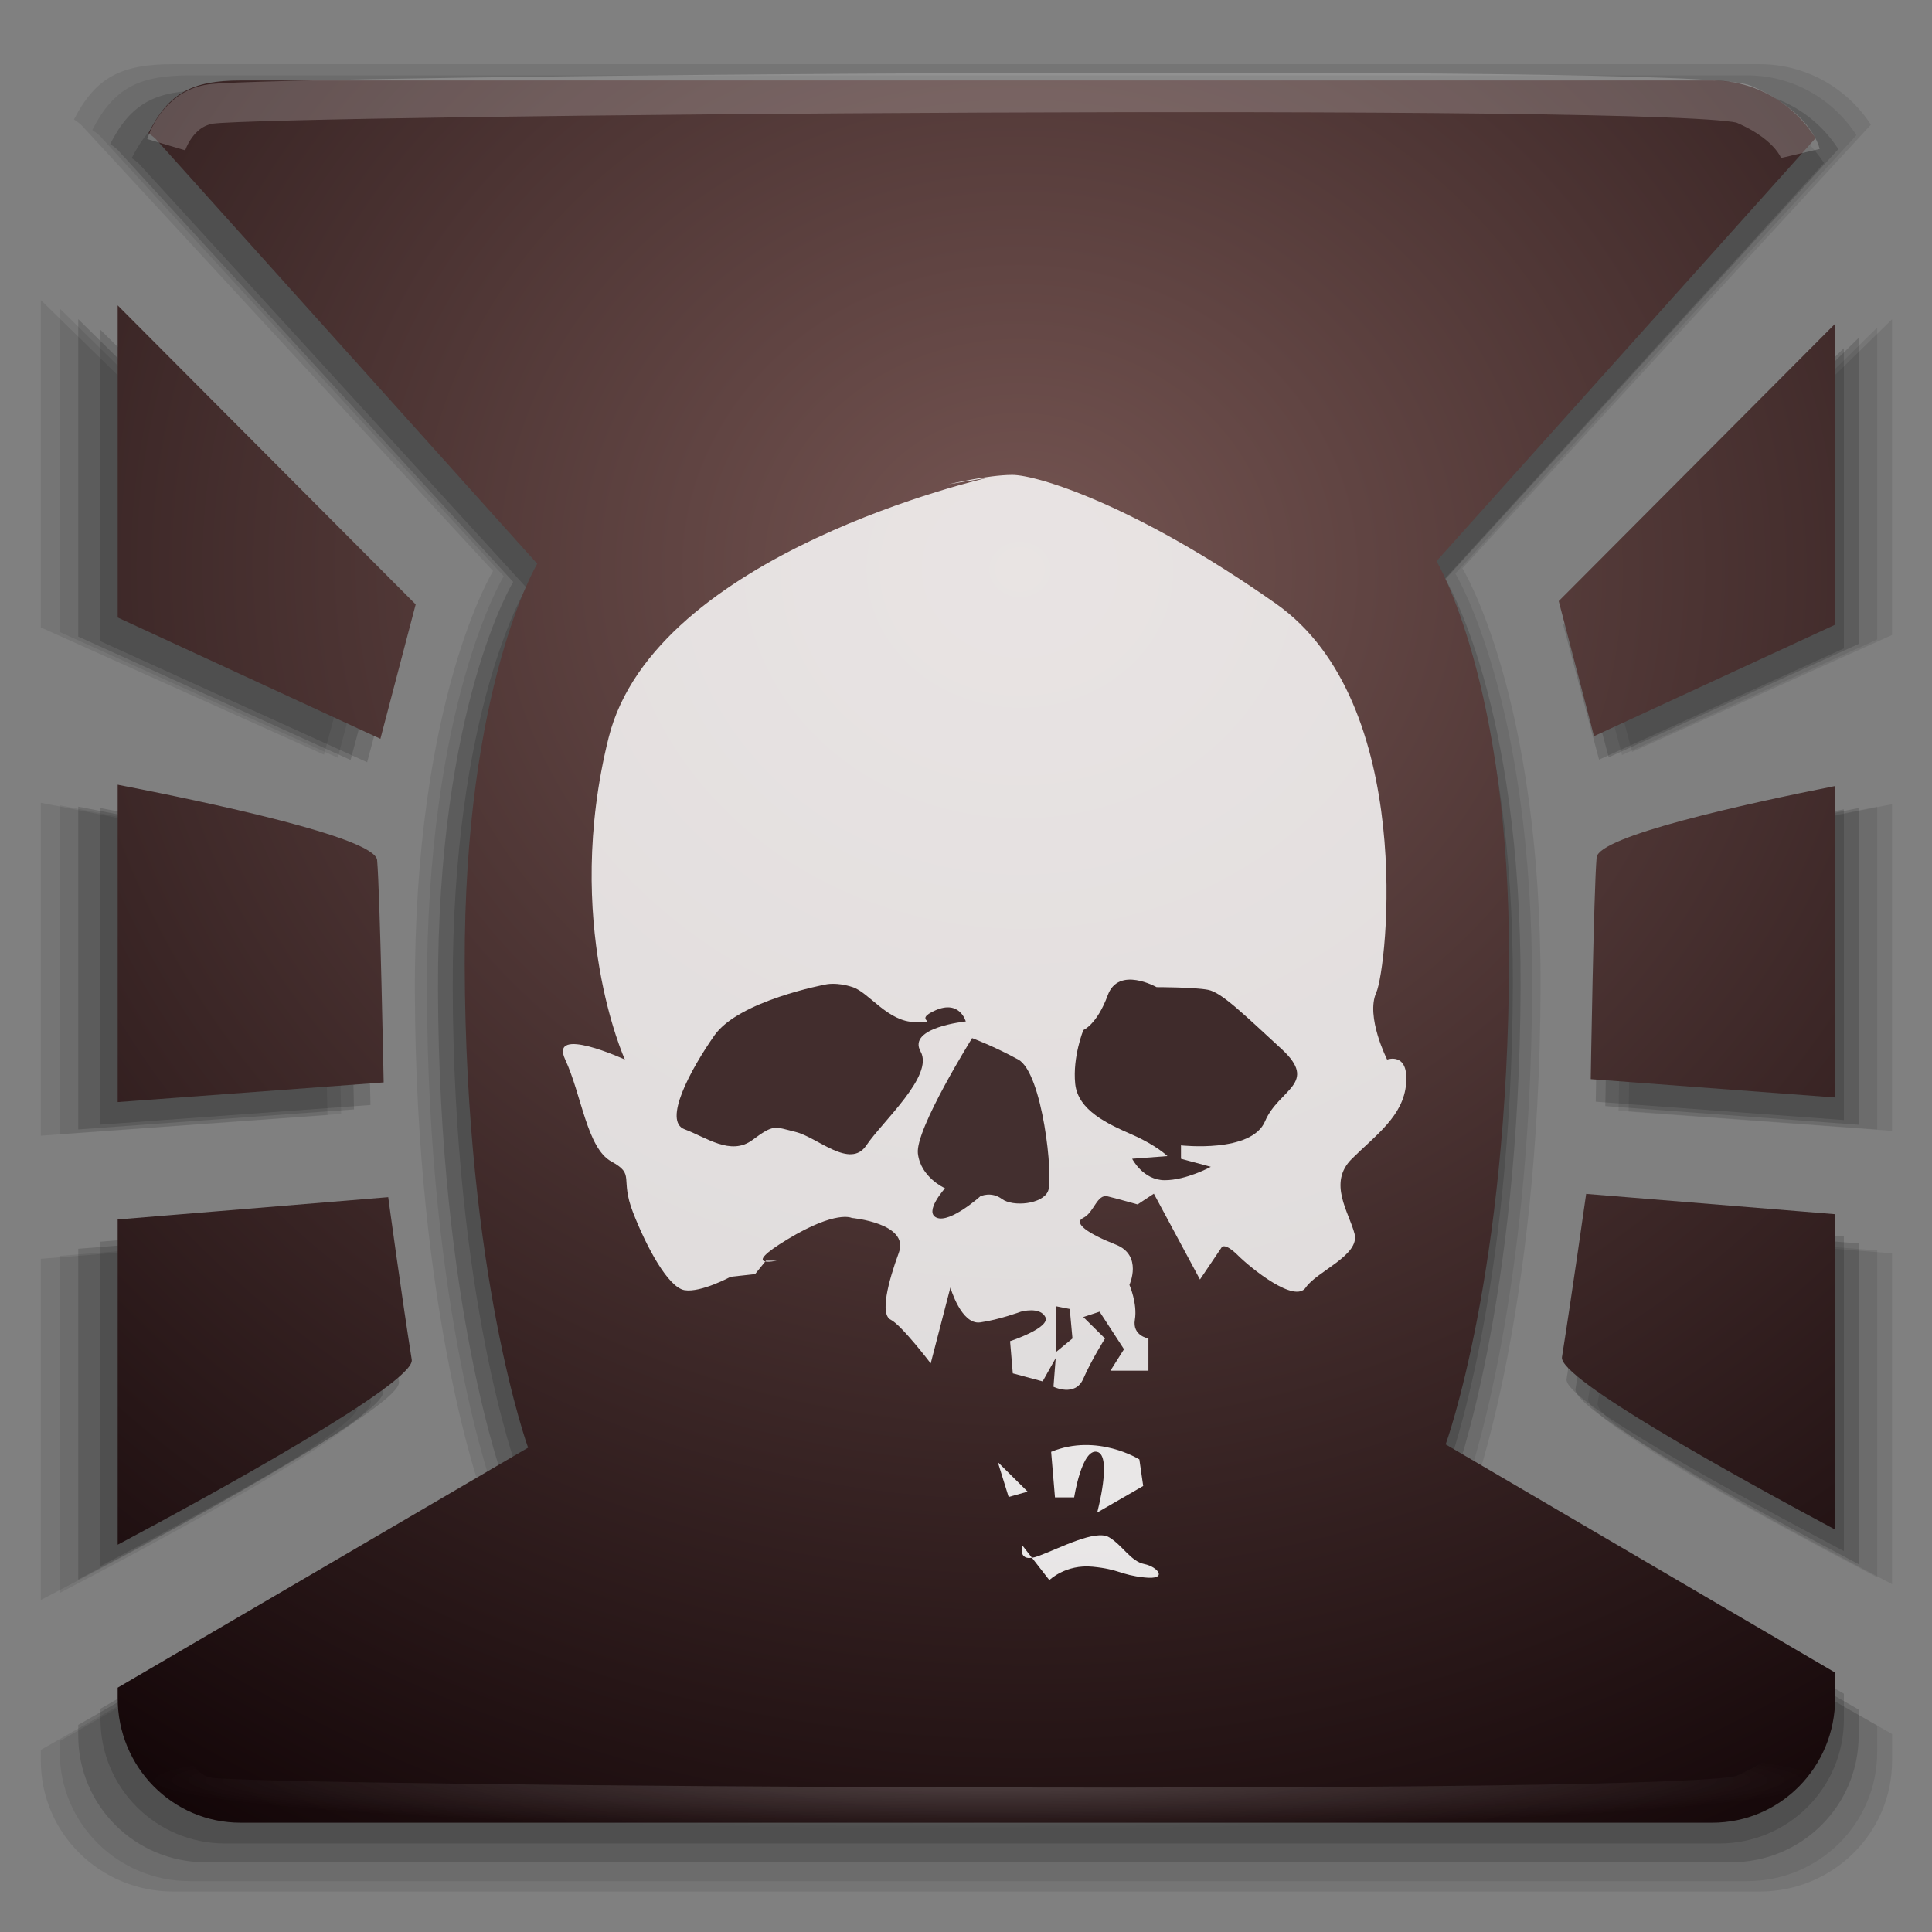 <?xml version="1.0" encoding="UTF-8" standalone="no"?>
<!-- Created with Inkscape (http://www.inkscape.org/) -->

<svg
   xmlns:dc="http://purl.org/dc/elements/1.1/"
   xmlns:cc="http://creativecommons.org/ns#"
   xmlns:rdf="http://www.w3.org/1999/02/22-rdf-syntax-ns#"
   xmlns:svg="http://www.w3.org/2000/svg"
   xmlns="http://www.w3.org/2000/svg"
   xmlns:xlink="http://www.w3.org/1999/xlink"
   version="1.0"
   width="96"
   height="96"
   id="svg2408">
  <rect width="100%" height="100%" fill="#808080" stroke="none"/>
  <defs
     id="defs2410">
    <linearGradient
       x1="45.448"
       y1="92.54"
       x2="45.448"
       y2="7.017"
       id="ButtonShadow"
       gradientUnits="userSpaceOnUse"
       gradientTransform="scale(1.006,0.994)">
      <stop
         id="stop3750"
         style="stop-color:#000000;stop-opacity:1"
         offset="0" />
      <stop
         id="stop3752"
         style="stop-color:#000000;stop-opacity:0.588"
         offset="1" />
    </linearGradient>
    <filter
       color-interpolation-filters="sRGB"
       id="filter3174">
      <feGaussianBlur
         stdDeviation="1.71"
         id="feGaussianBlur3176" />
    </filter>
    <linearGradient
       x1="48"
       y1="20.221"
       x2="48"
       y2="138.661"
       id="linearGradient8478"
       xlink:href="#linearGradient3737-2-3"
       gradientUnits="userSpaceOnUse" />
    <linearGradient
       x1="45.448"
       y1="92.54"
       x2="45.448"
       y2="7.017"
       id="linearGradient8476"
       xlink:href="#ButtonShadow-07"
       gradientUnits="userSpaceOnUse"
       gradientTransform="scale(1.006,0.994)" />
    <linearGradient
       x1="45.448"
       y1="92.54"
       x2="45.448"
       y2="7.017"
       id="linearGradient8474"
       xlink:href="#ButtonShadow-08"
       gradientUnits="userSpaceOnUse"
       gradientTransform="scale(1.006,0.994)" />
    <linearGradient
       x1="45.448"
       y1="92.54"
       x2="45.448"
       y2="7.017"
       id="ButtonShadow-3"
       gradientUnits="userSpaceOnUse"
       gradientTransform="scale(1.006,0.994)">
      <stop
         id="stop3750-3"
         style="stop-color:#000000;stop-opacity:1"
         offset="0" />
      <stop
         id="stop3752-7"
         style="stop-color:#000000;stop-opacity:0.588"
         offset="1" />
    </linearGradient>
    <filter
       color-interpolation-filters="sRGB"
       id="filter3174-9">
      <feGaussianBlur
         stdDeviation="1.71"
         id="feGaussianBlur3176-8" />
    </filter>
    <filter
       x="-0.192"
       y="-0.192"
       width="1.384"
       height="1.384"
       color-interpolation-filters="sRGB"
       id="filter3794-71">
      <feGaussianBlur
         id="feGaussianBlur3796-90"
         stdDeviation="5.28" />
    </filter>
    <clipPath
       id="clipPath3613-01">
      <rect
         width="84"
         height="84"
         rx="6"
         ry="6"
         x="6"
         y="6"
         id="rect3615-422"
         style="fill:#ffffff;fill-opacity:1;fill-rule:nonzero;stroke:none" />
    </clipPath>
    <linearGradient
       id="linearGradient3737-2-3">
      <stop
         id="stop3739-00"
         style="stop-color:#ffffff;stop-opacity:1"
         offset="0" />
      <stop
         id="stop3741-66"
         style="stop-color:#ffffff;stop-opacity:0"
         offset="1" />
    </linearGradient>
    <filter
       color-interpolation-filters="sRGB"
       id="filter3174-28">
      <feGaussianBlur
         id="feGaussianBlur3176-3"
         stdDeviation="1.71" />
    </filter>
    <linearGradient
       x1="45.448"
       y1="92.54"
       x2="45.448"
       y2="7.017"
       id="ButtonShadow-07"
       gradientUnits="userSpaceOnUse"
       gradientTransform="scale(1.006,0.994)">
      <stop
         id="stop3750-88"
         style="stop-color:#000000;stop-opacity:1"
         offset="0" />
      <stop
         id="stop3752-20"
         style="stop-color:#000000;stop-opacity:0.588"
         offset="1" />
    </linearGradient>
    <filter
       color-interpolation-filters="sRGB"
       id="filter3174-1">
      <feGaussianBlur
         stdDeviation="1.71"
         id="feGaussianBlur3176-1" />
    </filter>
    <linearGradient
       x1="45.448"
       y1="92.54"
       x2="45.448"
       y2="7.017"
       id="ButtonShadow-08"
       gradientUnits="userSpaceOnUse"
       gradientTransform="scale(1.006,0.994)">
      <stop
         id="stop3750-0"
         style="stop-color:#000000;stop-opacity:1"
         offset="0" />
      <stop
         id="stop3752-4"
         style="stop-color:#000000;stop-opacity:0.588"
         offset="1" />
    </linearGradient>
    <filter
       color-interpolation-filters="sRGB"
       id="filter3174-0">
      <feGaussianBlur
         stdDeviation="1.71"
         id="feGaussianBlur3176-34" />
    </filter>
    <linearGradient
       x1="45.448"
       y1="92.54"
       x2="45.448"
       y2="7.017"
       id="ButtonShadow-6"
       gradientUnits="userSpaceOnUse"
       gradientTransform="scale(1.006,0.994)">
      <stop
         id="stop3750-5"
         style="stop-color:#000000;stop-opacity:1"
         offset="0" />
      <stop
         id="stop3752-0"
         style="stop-color:#000000;stop-opacity:0.588"
         offset="1" />
    </linearGradient>
    <radialGradient
       cx="48.945"
       cy="36.822"
       r="42"
       fx="48.945"
       fy="36.822"
       id="radialGradient6307-9"
       xlink:href="#linearGradient4082-0"
       gradientUnits="userSpaceOnUse"
       gradientTransform="matrix(1.964,0.02,-0.014,1.772,-44.517,-37.273)" />
    <radialGradient
       cx="48.702"
       cy="84.208"
       r="39.184"
       fx="48.702"
       fy="84.208"
       id="radialGradient6296-6"
       xlink:href="#linearGradient4052-0"
       gradientUnits="userSpaceOnUse"
       gradientTransform="matrix(1.081,0,0,0.063,-3.245,84.783)" />
    <clipPath
       id="clipPath3613">
      <rect
         width="84"
         height="84"
         rx="6"
         ry="6"
         x="6"
         y="6"
         id="rect3615"
         style="fill:#ffffff;fill-opacity:1;fill-rule:nonzero;stroke:none" />
    </clipPath>
    <linearGradient
       x1="48"
       y1="20.221"
       x2="48"
       y2="138.661"
       id="linearGradient3613-4"
       xlink:href="#linearGradient3737-1"
       gradientUnits="userSpaceOnUse" />
    <filter
       x="-0.192"
       y="-0.192"
       width="1.384"
       height="1.384"
       color-interpolation-filters="sRGB"
       id="filter3794-4">
      <feGaussianBlur
         id="feGaussianBlur3796-8"
         stdDeviation="5.28" />
    </filter>
    <filter
       color-interpolation-filters="sRGB"
       id="filter3174-5">
      <feGaussianBlur
         id="feGaussianBlur3176-9"
         stdDeviation="1.71" />
    </filter>
    <linearGradient
       id="linearGradient3737-1">
      <stop
         id="stop3739-0"
         style="stop-color:#ffffff;stop-opacity:1"
         offset="0" />
      <stop
         id="stop3741-3"
         style="stop-color:#ffffff;stop-opacity:0"
         offset="1" />
    </linearGradient>
    <linearGradient
       x1="45.448"
       y1="92.54"
       x2="45.448"
       y2="7.017"
       id="ButtonShadow-8"
       gradientUnits="userSpaceOnUse"
       gradientTransform="scale(1.006,0.994)">
      <stop
         id="stop3750-01"
         style="stop-color:#000000;stop-opacity:1"
         offset="0" />
      <stop
         id="stop3752-79"
         style="stop-color:#000000;stop-opacity:0.588"
         offset="1" />
    </linearGradient>
    <linearGradient
       id="linearGradient4052-0">
      <stop
         id="stop4054-3"
         style="stop-color:#ffffff;stop-opacity:1"
         offset="0" />
      <stop
         id="stop4056-1"
         style="stop-color:#ffffff;stop-opacity:0"
         offset="1" />
    </linearGradient>
    <linearGradient
       id="linearGradient4082-0">
      <stop
         id="stop4084-0"
         style="stop-color:#755552;stop-opacity:1"
         offset="0" />
      <stop
         id="stop4086-5"
         style="stop-color:#120507;stop-opacity:1"
         offset="1" />
    </linearGradient>
  </defs>
  <g
     id="layer2"
     style="display:none">
    <rect
       width="86"
       height="85"
       rx="6"
       ry="6"
       x="5"
       y="7"
       id="rect3745"
       style="opacity:0.9;fill:url(#ButtonShadow);fill-opacity:1;fill-rule:nonzero;stroke:none;filter:url(#filter3174)" />
  </g>
  <g
     transform="translate(115.543,0.852)"
     id="layer2-6"
     style="display:none">
    <rect
       width="86"
       height="85"
       rx="6"
       ry="6"
       x="5"
       y="7"
       id="rect3745-02"
       style="opacity:0.9;fill:url(#ButtonShadow-6);fill-opacity:1;fill-rule:nonzero;stroke:none;filter:url(#filter3174-0)" />
  </g>
  <g
     transform="translate(235.43,0.852)"
     id="layer2-7"
     style="display:none">
    <rect
       width="86"
       height="85"
       rx="6"
       ry="6"
       x="5"
       y="7"
       id="rect3745-0"
       style="opacity:0.9;fill:url(#ButtonShadow-3);fill-opacity:1;fill-rule:nonzero;stroke:none;filter:url(#filter3174-9)" />
  </g>
  <g
     transform="matrix(0.958,0,0,0.948,252.014,5.136)"
     id="layer2-9"
     style="display:none">
    <rect
       width="86"
       height="85"
       rx="6"
       ry="6"
       x="5"
       y="7"
       id="rect3745-3"
       style="opacity:0.9;fill:url(#linearGradient8474);fill-opacity:1;fill-rule:nonzero;stroke:none;filter:url(#filter3174-1)" />
  </g>
  <g
     transform="matrix(1.022,0,0,1.011,248.669,2.13)"
     id="layer2-20"
     style="display:none">
    <rect
       width="86"
       height="85"
       rx="6"
       ry="6"
       x="5"
       y="7"
       id="rect3745-64"
       style="opacity:0.9;fill:url(#linearGradient8476);fill-opacity:1;fill-rule:nonzero;stroke:none;filter:url(#filter3174-28)" />
  </g>
  <g
     transform="matrix(1.022,0,0,1.011,248.669,2.13)"
     id="layer5-35"
     style="display:none">
    <rect
       width="66"
       height="66"
       rx="12"
       ry="12"
       x="15"
       y="15"
       clip-path="url(#clipPath3613-01)"
       id="rect3171-20"
       style="opacity:0.1;fill:url(#linearGradient8478);fill-opacity:1;fill-rule:nonzero;stroke:#ffffff;stroke-width:0.5;stroke-linecap:round;stroke-linejoin:miter;stroke-miterlimit:4;stroke-opacity:1;stroke-dasharray:none;stroke-dashoffset:0;filter:url(#filter3794-71)" />
  </g>
  <g
     transform="matrix(0.985,0,0,0.984,0.354,-0.193)"
     id="g16596">
    <g
       id="layer2-90"
       style="display:none">
      <rect
         width="86"
         height="85"
         rx="6"
         ry="6"
         x="5"
         y="7"
         id="rect3745-30"
         style="opacity:0.9;fill:url(#ButtonShadow-8);fill-opacity:1;fill-rule:nonzero;stroke:none;filter:url(#filter3174-5)" />
    </g>
    <g
       id="layer5-3"
       style="display:none">
      <rect
         width="66"
         height="66"
         rx="12"
         ry="12"
         x="15"
         y="15"
         clip-path="url(#clipPath3613)"
         id="rect3171"
         style="opacity:0.1;fill:url(#linearGradient3613-4);fill-opacity:1;fill-rule:nonzero;stroke:#ffffff;stroke-width:0.5;stroke-linecap:round;stroke-linejoin:miter;stroke-miterlimit:4;stroke-opacity:1;stroke-dasharray:none;stroke-dashoffset:0;filter:url(#filter3794-4)" />
    </g>
    <path
       d="m 8.381,3.436 c -2.606,0 -3.906,0.645 -5.008,2.791 0.276,0.185 0.388,0.3 0.388,0.3 L 24.514,29.032 c 0,0 -3.99,6.47 -3.944,21.255 0.051,16.486 3.447,25.561 3.447,25.561 l -22.316,12.711 0,0.556 c 0,3.651 2.985,6.599 6.681,6.599 l 80.025,0 c 3.695,0 6.681,-2.948 6.681,-6.599 l 0,-1.354 -21.179,-12.086 c 0,0 3.396,-9.075 3.447,-25.561 0.045,-14.785 -3.944,-21.22 -3.944,-21.22 L 94.02,6.492 C 92.837,4.668 90.772,3.436 88.406,3.436 z m -6.681,11.912 0,16.531 14.285,6.425 1.919,-7.12 z M 95.086,16.321 80.055,31.012 81.974,38.166 95.086,32.262 z m -93.386,24.415 0,16.809 L 16.163,56.503 c 0,0 -0.198,-10.043 -0.355,-11.773 C 15.698,43.52 6.461,41.636 1.7,40.736 z M 95.086,40.806 C 90.141,41.763 82.219,43.461 82.116,44.591 81.959,46.322 81.796,56.33 81.796,56.33 L 95.086,57.302 z M 81.548,62.408 c 0,0 -0.741,5.119 -1.315,8.648 -0.184,1.132 9.31,6.239 14.854,9.134 l 0,-16.705 z m -65.136,0.174 -14.712,1.181 0,17.226 C 6.927,78.282 17.889,72.409 17.691,71.194 17.118,67.665 16.412,62.581 16.412,62.581 z"
       id="path4046"
       style="opacity:0.083;fill:#000000;fill-opacity:1;fill-rule:nonzero;stroke:none" />
    <path
       d="m 9.212,4.002 c -2.559,0 -3.835,0.638 -4.917,2.758 0.271,0.183 0.381,0.296 0.381,0.296 L 25.051,29.295 c 0,0 -3.917,6.393 -3.873,21.003 0.05,16.291 3.384,25.259 3.384,25.259 l -21.91,12.561 0,0.549 c 0,3.608 2.931,6.521 6.559,6.521 l 78.568,0 c 3.628,0 6.559,-2.913 6.559,-6.521 l 0,-1.338 -20.793,-11.943 c 0,0 3.335,-8.968 3.384,-25.259 0.044,-14.61 -3.873,-20.969 -3.873,-20.969 L 93.292,7.022 C 92.13,5.219 90.103,4.002 87.78,4.002 z m -6.559,11.772 0,16.336 14.025,6.349 1.884,-7.035 z m 91.686,0.961 -14.758,14.517 1.884,7.07 12.874,-5.834 z m -91.686,24.127 0,16.611 14.199,-1.03 c 0,0 -0.194,-9.924 -0.349,-11.634 C 16.396,43.611 7.327,41.75 2.653,40.861 z m 91.686,0.069 c -4.856,0.946 -12.633,2.624 -12.734,3.741 -0.154,1.71 -0.314,11.6 -0.314,11.6 l 13.048,0.961 z M 81.047,62.276 c 0,0 -0.728,5.058 -1.291,8.546 -0.181,1.119 9.14,6.165 14.583,9.026 l 0,-16.508 z M 17.097,62.448 2.653,63.615 l 0,17.022 C 7.784,77.963 18.547,72.16 18.353,70.959 17.79,67.472 17.097,62.448 17.097,62.448 z"
       id="path4044"
       style="opacity:0.075;fill:#000000;fill-opacity:1;fill-rule:nonzero;stroke:none" />
    <path
       d="m 10.013,4.762 c -2.507,0 -3.757,0.626 -4.816,2.706 0.265,0.18 0.373,0.291 0.373,0.291 L 25.529,29.581 c 0,0 -3.837,6.273 -3.794,20.609 0.049,15.986 3.315,24.785 3.315,24.785 l -21.463,12.325 0,0.539 c 0,3.54 2.871,6.398 6.425,6.398 l 76.966,0 c 3.554,0 6.425,-2.858 6.425,-6.398 l 0,-1.313 -20.369,-11.719 c 0,0 3.267,-8.8 3.315,-24.785 0.044,-14.336 -3.794,-20.576 -3.794,-20.576 L 92.379,7.726 c -1.138,-1.77 -3.125,-2.963 -5.4,-2.963 z m -6.425,11.551 0,16.03 13.739,6.23 1.846,-6.903 z M 93.404,17.256 78.948,31.501 80.793,38.438 93.404,32.713 z M 3.588,40.93 l 0,16.299 13.91,-1.01 c 0,0 -0.19,-9.738 -0.342,-11.416 C 17.05,43.629 8.166,41.802 3.588,40.93 z m 89.817,0.067 c -4.757,0.928 -12.376,2.575 -12.475,3.671 -0.151,1.678 -0.308,11.382 -0.308,11.382 l 12.782,0.943 z M 80.383,61.943 c 0,0 -0.713,4.963 -1.265,8.385 -0.177,1.098 8.954,6.05 14.286,8.857 l 0,-16.198 z m -62.646,0.168 -14.149,1.145 0,16.703 C 8.614,77.336 19.157,71.641 18.967,70.463 18.416,67.041 17.737,62.112 17.737,62.112 z"
       id="path4042"
       style="opacity:0.145;fill:#000000;fill-opacity:1;fill-rule:nonzero;stroke:none" />
    <path
       d="m 11,5.523 c -2.455,0 -3.679,0.614 -4.716,2.655 0.26,0.176 0.366,0.285 0.366,0.285 L 26.194,29.867 c 0,0 -3.757,6.153 -3.715,20.215 0.048,15.68 3.246,24.311 3.246,24.311 l -21.016,12.09 0,0.529 c 0,3.473 2.812,6.276 6.292,6.276 l 75.365,0 c 3.48,0 6.292,-2.804 6.292,-6.276 l 0,-1.288 -19.946,-11.495 c 0,0 3.199,-8.631 3.246,-24.311 0.043,-14.062 -3.715,-20.182 -3.715,-20.182 L 91.653,8.429 C 90.538,6.694 88.593,5.523 86.365,5.523 z m -6.292,11.33 0,15.723 13.453,6.111 1.807,-6.771 z m 87.948,0.925 -14.156,13.972 1.807,6.805 12.349,-5.615 z m -87.948,23.221 0,15.987 13.621,-0.991 c 0,0 -0.187,-9.552 -0.335,-11.198 C 17.891,43.646 9.193,41.854 4.709,40.999 z m 87.948,0.066 c -4.658,0.91 -12.118,2.526 -12.215,3.6 -0.148,1.646 -0.301,11.165 -0.301,11.165 l 12.516,0.925 z M 79.906,61.61 c 0,0 -0.698,4.868 -1.238,8.225 -0.173,1.077 8.767,5.934 13.989,8.687 l 0,-15.888 z m -61.343,0.165 -13.855,1.123 0,16.384 C 9.631,76.708 19.954,71.123 19.768,69.967 19.228,66.611 18.564,61.775 18.564,61.775 z"
       id="path4038"
       style="opacity:0.145;fill:#000000;fill-opacity:1;fill-rule:nonzero;stroke:none" />
    <path
       d="m 11.775,4.26 c -2.418,0 -3.624,0.615 -4.646,2.661 0.256,0.177 0.36,0.286 0.36,0.286 L 26.742,28.664 c 0,0 -3.701,6.168 -3.659,20.265 0.047,15.718 3.198,24.37 3.198,24.37 L 5.577,85.418 l 0,0.53 c 0,3.481 2.77,6.291 6.198,6.291 l 74.244,0 c 3.428,0 6.198,-2.81 6.198,-6.291 l 0,-1.291 -19.649,-11.523 c 0,0 3.151,-8.652 3.198,-24.37 0.042,-14.096 -3.659,-20.231 -3.659,-20.231 L 91.228,7.174 C 90.129,5.434 88.213,4.26 86.019,4.26 z m -6.198,11.357 0,15.761 13.253,6.126 1.78,-6.788 z m 86.64,0.927 -13.945,14.006 1.78,6.821 12.165,-5.629 z m -86.64,23.278 0,16.026 13.418,-0.993 c 0,0 -0.184,-9.575 -0.33,-11.225 -0.102,-1.154 -8.671,-2.95 -13.088,-3.808 z m 86.64,0.066 c -4.589,0.913 -11.938,2.532 -12.033,3.609 -0.146,1.65 -0.297,11.192 -0.297,11.192 l 12.33,0.927 z M 79.656,60.484 c 0,0 -0.688,4.88 -1.22,8.245 -0.171,1.079 8.637,5.948 13.781,8.708 l 0,-15.927 z m -60.43,0.166 -13.649,1.126 0,16.424 C 10.425,75.619 20.595,70.02 20.412,68.862 c -0.532,-3.365 -1.187,-8.212 -1.187,-8.212 z"
       id="rect4540"
       style="fill:url(#radialGradient6307-9);fill-opacity:1;fill-rule:nonzero;stroke:none" />
    <path
       d="m 49.502,24.313 c 0,0 -16.833,3.792 -19.159,13.137 -2.326,9.345 0.821,16.251 0.821,16.251 0,0 -3.832,-1.761 -3.011,0 0.821,1.761 1.095,4.469 2.326,5.146 1.232,0.677 0.411,0.813 1.095,2.573 0.684,1.761 1.779,3.792 2.6,3.927 0.821,0.135 2.326,-0.677 2.326,-0.677 l 1.232,-0.135 0.547,-0.677 0.547,0 c 0,0 -1.916,0.406 0.547,-1.083 2.463,-1.49 3.237,-1.076 3.237,-1.076 0,0 2.921,0.264 2.374,1.753 -0.547,1.49 -0.958,3.115 -0.411,3.386 0.547,0.271 2.018,2.206 2.018,2.206 l 0.993,-3.831 c 0,0 0.547,1.896 1.505,1.761 0.958,-0.135 2.053,-0.542 2.053,-0.542 0,0 0.958,-0.271 1.232,0.271 0.274,0.542 -1.779,1.219 -1.779,1.219 l 0.137,1.625 1.505,0.406 0.684,-1.219 0,-2.573 0.684,0.135 0.137,1.49 -0.821,0.677 -0.137,1.761 c 0,0 1.095,0.542 1.505,-0.406 0.411,-0.948 1.095,-2.031 1.095,-2.031 l -1.095,-1.083 0.821,-0.271 1.232,1.896 -0.684,1.083 1.916,0 0,-1.625 c 0,0 -0.821,-0.135 -0.684,-0.948 0.137,-0.813 -0.274,-1.761 -0.274,-1.761 0,0 0.684,-1.49 -0.684,-2.031 -1.369,-0.542 -2.19,-1.083 -1.642,-1.354 0.547,-0.271 0.684,-1.219 1.232,-1.083 0.547,0.135 1.505,0.406 1.505,0.406 l 0.821,-0.542 2.326,4.334 1.095,-1.625 c 0,0 0.137,-0.271 0.821,0.406 0.684,0.677 2.874,2.438 3.421,1.625 0.547,-0.813 2.737,-1.625 2.463,-2.709 -0.274,-1.083 -1.369,-2.573 -0.137,-3.792 1.232,-1.219 2.6,-2.167 2.737,-3.792 0.137,-1.625 -0.958,-1.219 -0.958,-1.219 0,0 -1.095,-2.167 -0.547,-3.386 0.547,-1.219 2.053,-14.626 -5.063,-19.637 -7.116,-5.011 -12.066,-6.501 -13.298,-6.501 -1.232,0 -3.235,0.478 -3.235,0.478 z"
       id="path10252"
       style="opacity:0.839;fill:#ffffff;fill-opacity:1;stroke:none" />
    <path
       d="m 41.291,49.909 c 0,0 -4.379,0.813 -5.611,2.573 -1.232,1.761 -2.6,4.334 -1.505,4.74 1.095,0.406 2.326,1.354 3.421,0.542 1.095,-0.813 1.095,-0.677 2.19,-0.406 1.095,0.271 2.737,1.896 3.558,0.677 0.821,-1.219 3.421,-3.521 2.737,-4.74 -0.684,-1.219 2.279,-1.518 2.279,-1.518 0,0 -0.297,-1.105 -1.529,-0.563 -1.232,0.542 0.345,0.592 -1.024,0.592 -1.369,0 -2.326,-1.49 -3.148,-1.761 C 41.838,49.773 41.291,49.909 41.291,49.909 z"
       id="path10254"
       style="fill:#422d2d;fill-opacity:1;stroke:none" />
    <path
       d="m 48.681,52.617 c 0,0 -2.874,4.605 -2.737,5.823 0.137,1.219 1.369,1.761 1.369,1.761 0,0 -1.095,1.219 -0.411,1.49 0.684,0.271 2.19,-1.083 2.19,-1.083 0,0 0.547,-0.271 1.095,0.135 0.547,0.406 2.053,0.271 2.326,-0.406 0.274,-0.677 -0.274,-5.959 -1.505,-6.636 -1.232,-0.677 -2.326,-1.083 -2.326,-1.083 z"
       id="path10256"
       style="fill:#432f2f;fill-opacity:1;stroke:none" />
    <path
       d="m 57.986,50.044 c 0,0 -1.916,-1.083 -2.463,0.406 -0.547,1.49 -1.232,1.761 -1.232,1.761 0,0 -0.547,1.354 -0.411,2.709 0.137,1.354 1.642,2.031 2.874,2.573 1.232,0.542 1.779,1.083 1.779,1.083 l -1.779,0.135 c 0,0 0.547,1.083 1.642,1.083 1.095,0 2.326,-0.677 2.326,-0.677 l -1.505,-0.406 0,-0.677 c 0,0 3.558,0.406 4.242,-1.219 0.684,-1.625 2.737,-1.896 0.821,-3.657 C 62.366,51.399 61.271,50.315 60.587,50.18 59.902,50.044 57.986,50.044 57.986,50.044 z"
       id="path10258"
       style="fill:#3f2b2b;fill-opacity:1;stroke:none" />
    <path
       d="m 52.666,73.51 c 2.322,-0.958 4.451,0.383 4.451,0.383 l 0.194,1.341 -2.322,1.341 c 0,0 0.774,-2.873 0,-3.064 -0.774,-0.192 -1.161,2.298 -1.161,2.298 l -0.968,0 z"
       id="path10260"
       style="opacity:0.889;fill:#ffffff;fill-opacity:1;stroke:none" />
    <path
       d="m 49.976,74.029 0.547,1.761 0.958,-0.271 z"
       id="path10262"
       style="opacity:0.889;fill:#ffffff;fill-opacity:1;stroke:none" />
    <path
       d="m 51.208,78.228 c 0,0 -0.274,0.948 0.821,0.542 1.095,-0.406 2.874,-1.354 3.558,-0.948 0.684,0.406 1.095,1.219 1.779,1.354 0.684,0.135 1.232,0.813 0,0.677 -1.232,-0.135 -1.232,-0.406 -2.6,-0.542 -1.369,-0.135 -2.19,0.677 -2.19,0.677 z"
       id="path10264"
       style="opacity:0.889;fill:#ffffff;fill-opacity:1;stroke:none" />
    <path
       d="m 8.027,7.502 c 0,0 0.537,-1.807 2.244,-2.054 3.017,-0.436 74.802,-1.075 77.333,0.009 2.531,1.084 2.86,2.489 2.86,2.489"
       id="path4048"
       style="opacity:0.206;fill:none;stroke:#ffffff;stroke-width:1.997;stroke-linecap:butt;stroke-linejoin:miter;stroke-miterlimit:4;stroke-opacity:1;stroke-dasharray:none" />
    <path
       d="m 8.027,89.016 c 0,0 0.469,1.807 2.177,2.054 3.017,0.436 74.87,0.937 77.401,-0.148 2.531,-1.084 3.13,-2.282 3.13,-2.282"
       id="path4050"
       style="opacity:0.196;fill:none;stroke:url(#radialGradient6296-6);stroke-width:2.216;stroke-linecap:butt;stroke-linejoin:miter;stroke-miterlimit:4;stroke-opacity:1;stroke-dasharray:none" />
  </g>
</svg>
